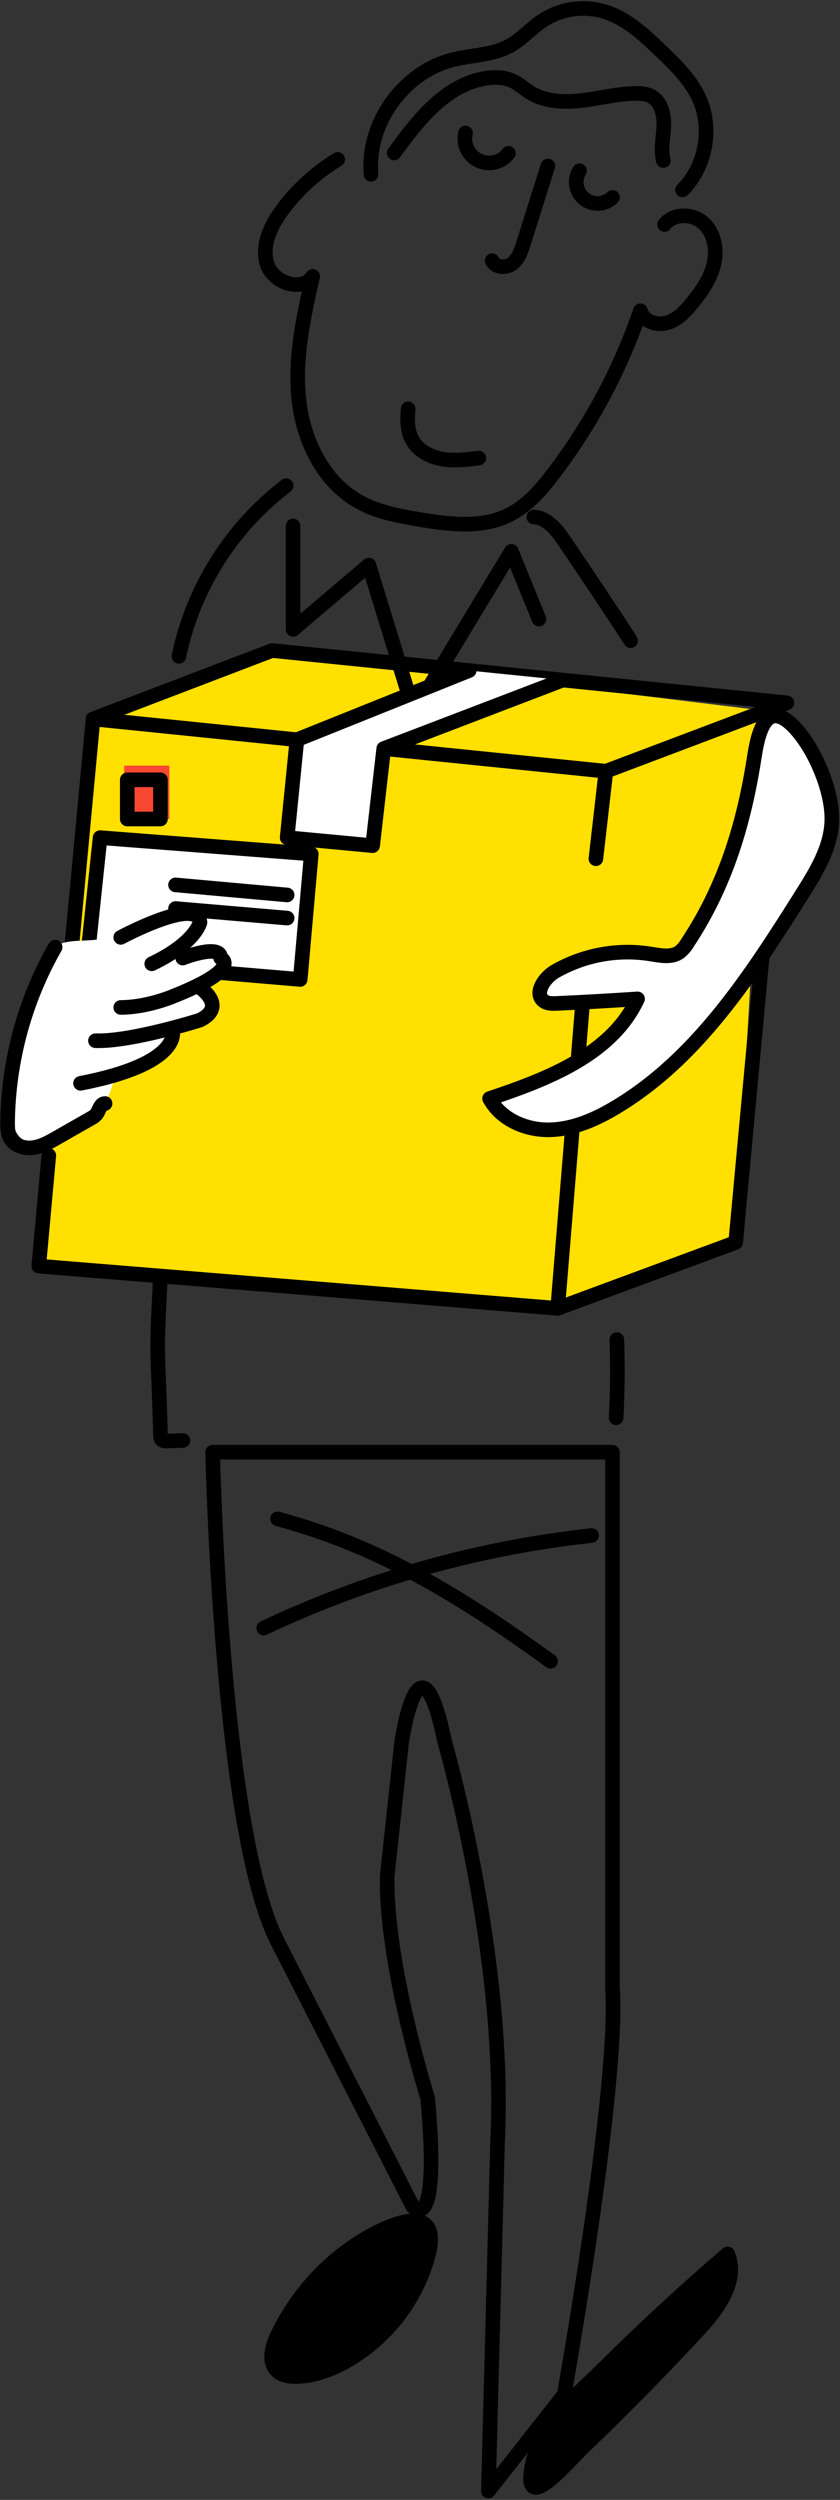 <?xml version="1.0" encoding="UTF-8"?>
<svg width="489px" height="1455px" viewBox="0 0 489 1455" version="1.1" xmlns="http://www.w3.org/2000/svg" xmlns:xlink="http://www.w3.org/1999/xlink">
    <rect x="0" y="0" width="489" height="1455" fill="#333333" stroke="none"/>
    <!-- Generator: Sketch 51.3 (57544) - http://www.bohemiancoding.com/sketch -->
    <title>DHL delivery guy</title>
    <desc>Created with Sketch.</desc>
    <defs></defs>
    <g id="Page-1" stroke="none" stroke-width="1" fill="none" fill-rule="evenodd">
        <g id="DHL-delivery-guy" transform="translate(-118, -41)">
            <g transform="translate(122, 45)">
                <polygon id="Shape" fill="#FFE000" fill-rule="nonzero" points="441.72 409.75 154.38 374.63 50.17 414.44 18.56 732.91 320.64 757.5 424.26 719.15"></polygon>
                <path d="M157.59,880 C173.92,884.418 189.922,889.968 205.48,896.61 C245.18,913.61 281.54,937.46 316.48,962.9" id="Shape" stroke="#000000" stroke-width="8.5" stroke-linecap="round" stroke-linejoin="round"></path>
                <path d="M149.55,943.57 C209.722,915.122 274.223,896.922 340.39,889.72" id="Shape" stroke="#000000" stroke-width="8.5" stroke-linecap="round" stroke-linejoin="round"></path>
                <polyline id="Shape" stroke="#000000" stroke-width="8.5" stroke-linecap="round" stroke-linejoin="round" points="166.61 302.14 166.61 362.34 210.75 324.88 237.01 410.49 293.68 316.86 309.74 356.32"></polyline>
                <path d="M192.57,88.79 C180.06,96.391 169.139,106.34 160.41,118.09 C153.62,127.24 148.05,138.88 151.5,149.74 C154.95,160.6 171.6,166.3 178.03,156.89 C172.69,180.35 167.45,204.33 169.95,228.25 C172.45,252.17 184.04,276.44 205.07,288.09 C215.82,294.09 228.16,296.33 240.28,298.35 C257.42,301.21 275.81,303.56 291.49,296.1 C302.74,290.74 311.17,280.95 318.68,271.02 C340.274,242.496 357.186,210.715 368.78,176.87 C370.44,183.02 378.31,185.71 384.42,183.87 C390.53,182.03 395.11,177.09 399.12,172.13 C404.51,165.47 409.54,158.2 411.55,149.86 C413.56,141.52 411.98,131.86 405.71,126.02 C399.44,120.18 388.1,119.88 382.88,126.68" id="Shape" stroke="#000000" stroke-width="8.5" stroke-linecap="round" stroke-linejoin="round"></path>
                <path d="M233.58,233.92 C233.12,239.92 232.97,246.18 235.69,251.51 C239,258 246,261.83 253.12,263.13 C260.24,264.43 267.56,263.53 274.74,262.62" id="Shape" stroke="#000000" stroke-width="8.5" stroke-linecap="round" stroke-linejoin="round"></path>
                <path d="M267,73.42 C265.441,79.923 268.657,86.627 274.704,89.481 C280.751,92.336 287.971,90.557 292,85.22" id="Shape" stroke="#000000" stroke-width="8.5" stroke-linecap="round" stroke-linejoin="round"></path>
                <path d="M333.35,95.36 C329.997,100.699 331.164,107.702 336.068,111.665 C340.972,115.627 348.064,115.299 352.58,110.9" id="Shape" stroke="#000000" stroke-width="8.5" stroke-linecap="round" stroke-linejoin="round"></path>
                <path d="M212,97.43 C209.46,67.83 230.79,37.98 259.61,30.77 C270.73,27.99 282.82,28.16 292.85,22.6 C299.72,18.8 304.97,12.6 311.47,8.22 C322.102,1.125 335.325,-0.913 347.6,2.65 C360.6,6.5 370.84,16.17 380.6,25.53 C389.16,33.75 397.93,42.23 402.9,53.02 C410.97,70.54 406.98,92.9 393.33,106.54" id="Shape" stroke="#000000" stroke-width="8.5" stroke-linecap="round" stroke-linejoin="round"></path>
                <path d="M225.49,85 C239.23,66 255.32,45.45 278.49,41.6 C284.07,40.67 290.03,40.85 295.08,43.4 C298.37,45.06 301.08,47.63 304.21,49.61 C313.1,55.28 324.36,55.72 334.83,54.47 C345.3,53.22 355.62,50.47 366.17,50.37 C369.17,50.37 372.29,50.57 374.97,51.96 C380.91,55.04 382.7,62.74 382.43,69.42 C382.16,76.1 380.48,82.92 382.15,89.42" id="Shape" stroke="#000000" stroke-width="8.5" stroke-linecap="round" stroke-linejoin="round"></path>
                <path d="M352.54,841.21 L119.79,841.21 C119.79,841.21 124.5,1061.92 157.59,1126.12 L236.17,1280 C236.17,1280 252.45,1300.06 244.97,1217.13 C244.97,1217.13 220.11,1138.21 221.45,1087.38 L229.83,1009.8 C229.83,1009.8 240.18,938.9 254.89,1009.8 C254.89,1009.8 291.01,1134.2 285.66,1242.55 L280.31,1445.87 L324.45,1389.69 C324.45,1389.69 356.55,1210.44 352.54,1152.93 L352.54,841.21 Z" id="Shape" stroke="#000000" stroke-width="8.5" stroke-linecap="round" stroke-linejoin="round"></path>
                <path d="M157.25,1355.75 C154.25,1362.19 152.12,1370.68 157.15,1375.75 C160.22,1378.82 164.98,1379.39 169.31,1379.19 C179.95,1378.72 190.18,1374.73 199.31,1369.31 C221.742,1355.901 238.153,1334.373 245.14,1309.19 C254.8,1273.7 217.3,1292.78 202.46,1302.89 C182.913,1316.126 167.295,1334.387 157.25,1355.75 Z" id="Shape" stroke="#000000" stroke-width="8.5" fill="#000000" fill-rule="nonzero" stroke-linecap="round" stroke-linejoin="round"></path>
                <path d="M419.6,1307.82 C426.05,1323.25 414.06,1339.76 402.69,1352.02 C380.923,1375.52 358.463,1398.357 335.31,1420.53 C326.18,1429.27 299.51,1461.47 305.79,1430.74 C310.71,1406.65 332.16,1389.66 348.65,1373.29 C371.503,1350.623 395.153,1328.8 419.6,1307.82 Z" id="Shape" stroke="#000000" stroke-width="8.5" fill="#000000" fill-rule="nonzero" stroke-linecap="round" stroke-linejoin="round"></path>
                <path d="M89.4,738.68 C86.55,792.3 88.1,777.35 89.4,831.04 C89.4,832.16 89.53,833.43 90.4,834.15 C91.212,834.661 92.181,834.864 93.13,834.72 L102.42,834.41" id="Shape" stroke="#000000" stroke-width="8.5" stroke-linecap="round" stroke-linejoin="round"></path>
                <path d="M355.1,775.67 C355.627,790.843 355.483,806.017 354.67,821.19" id="Shape" stroke="#000000" stroke-width="8.5" stroke-linecap="round" stroke-linejoin="round"></path>
                <path d="M306.77,296.9 C314.77,297.39 320.35,304.69 324.83,311.32 C337.68,330.32 350.58,349.51 363.14,368.88" id="Shape" stroke="#000000" stroke-width="8.5" stroke-linecap="round" stroke-linejoin="round"></path>
                <path d="M282.53,147.74 C284.36,151.9 290.65,152.18 294.24,149.39 C297.83,146.6 299.39,141.99 300.75,137.66 C305.483,122.64 310.217,107.62 314.95,92.6" id="Shape" stroke="#000000" stroke-width="8.5" stroke-linecap="round" stroke-linejoin="round"></path>
                <polyline id="Shape" stroke="#000000" stroke-width="8.5" stroke-linecap="round" stroke-linejoin="round" points="34.95 577.19 50.17 414.44 348.74 444.88 342.89 495.81"></polyline>
                <polyline id="Shape" stroke="#000000" stroke-width="8.5" stroke-linecap="round" stroke-linejoin="round" points="24.41 668.51 18.56 732.91 320.64 757.5 335.86 571.33"></polyline>
                <polyline id="Shape" stroke="#000000" stroke-width="8.5" stroke-linecap="round" stroke-linejoin="round" points="50.17 414.44 154.38 374.63 454.12 405.07 348.74 444.88"></polyline>
                <polyline id="Shape" stroke="#000000" stroke-width="8.5" stroke-linecap="round" stroke-linejoin="round" points="320.64 757.5 424.26 719.15 449.99 441.62"></polyline>
                <polyline id="Shape" stroke="#000000" stroke-width="8.5" fill="#FFFFFF" fill-rule="nonzero" stroke-linecap="round" stroke-linejoin="round" points="269.13 386.28 168.86 426.54 163.16 483.52 212.92 488.2 219.39 431.69 323.61 391.82"></polyline>
                <rect id="Rectangle-path" fill="#F84832" fill-rule="nonzero" x="68.27" y="441.62" width="26.29" height="31.07"></rect>
                <polygon id="Shape" stroke="#000000" stroke-width="8.5" fill="#FFFFFF" fill-rule="nonzero" stroke-linecap="round" stroke-linejoin="round" points="54.27 483.52 46.68 555.53 170.77 566.07 177.21 493.04"></polygon>
                <path d="M396.17,544.86 C394.963,546.929 393.379,548.754 391.5,550.24 C386.78,553.52 380.41,552.15 374.74,551.24 C355.586,548.176 335.96,551.765 319.13,561.41 C312.74,565.09 306.65,574.48 312.69,578.71 C314.8,580.19 317.58,580.13 320.15,580.02 C335.817,579.307 351.483,578.423 367.15,577.37 C352.15,609.7 314.81,624.06 281.01,635.37 C287.5,647.51 302.01,653.82 315.79,653.58 C329.57,653.34 342.65,647.58 354.46,640.5 C402.08,612.04 433.37,563.37 462.92,516.42 C471.18,503.31 479.69,489.42 480.23,473.91 C480.85,456.42 470.07,430.91 457.62,418.44 C442.08,403 437.39,422 435.15,436.5 C429.12,475.46 418.19,511.67 396.17,544.86 Z" id="Shape" stroke="#000000" stroke-width="8.5" fill="#FFFFFF" fill-rule="nonzero" stroke-linecap="round" stroke-linejoin="round"></path>
                <path d="M59.85,540.84 C67.23,537.23 73.85,532.16 81.47,529.09 C92.55,524.62 104.85,524.7 116.79,524.84 C116.79,534.02 108.65,540.84 101.23,546.27 C106.49,544.76 111.95,543.27 117.36,544.04 C122.77,544.81 128.15,548.67 128.91,554.09 C130.03,561.98 121.75,567.63 114.63,571.21 C118.5,570.37 121.7,575.21 120.63,579.05 C119.56,582.89 115.86,585.32 112.19,586.78 C108.52,588.24 104.52,589.09 101.25,591.32 C92.33,597.41 91.48,611.72 81.89,616.68 C76.13,619.68 68.26,618.55 63.89,623.37 C61.96,625.51 61.19,628.37 60.21,631.14 C54.441,646.696 40.992,658.13 24.71,661.32 C18.49,662.47 11.24,661.99 7.05,657.26 C2.86,652.53 3.27,645.13 4.05,638.71 L7.61,608.71 C8.34,602.58 9.08,596.38 11.16,590.57 C13.72,583.43 18.24,577.05 20.16,569.7 C21.57,564.2 21.45,558.32 23.5,553.02 C29,538.79 48.36,546.47 59.85,540.84 Z" id="Shape" fill="#FFFFFF" fill-rule="nonzero"></path>
                <path d="M28.1,547.26 C10.404,578.281 0.883,613.29 0.43,649 C0.43,652.33 0.43,655.84 2.18,658.7 C4.7,662.96 10.25,664.62 15.18,663.98 C20.11,663.34 24.52,660.84 28.82,658.39 L49,646.87 C50.131,646.322 51.149,645.565 52,644.64 C53.81,642.4 54.3,638.28 57.17,638.28" id="Shape" stroke="#000000" stroke-width="8.5" stroke-linecap="round" stroke-linejoin="round"></path>
                <path d="M66.29,541.58 C66.29,541.58 111.1,517.5 112.43,532.88 C112.43,532.88 109.76,544.88 84.34,556.96" id="Shape" stroke="#000000" stroke-width="8.5" stroke-linecap="round" stroke-linejoin="round"></path>
                <path d="M102.38,553.62 C102.38,553.62 124.47,544.92 124.47,553.62 C124.47,553.62 138.25,559.62 95.58,576.36 C95.58,576.36 81,582.36 66.29,582.36" id="Shape" stroke="#000000" stroke-width="8.5" stroke-linecap="round" stroke-linejoin="round"></path>
                <path d="M112.43,570.82 C112.43,570.82 128.49,581.71 112.43,589.73 C112.43,589.73 72.31,602.44 51.57,601.73" id="Shape" stroke="#000000" stroke-width="8.5" stroke-linecap="round" stroke-linejoin="round"></path>
                <path d="M96.44,596.42 C96.44,596.42 101.73,615.15 42.88,626.52" id="Shape" stroke="#000000" stroke-width="8.5" stroke-linecap="round" stroke-linejoin="round"></path>
                <path d="M162.59,278.67 C130.541,303.225 108.379,338.475 100.14,378" id="Shape" stroke="#000000" stroke-width="8.5" stroke-linecap="round" stroke-linejoin="round"></path>
                <path d="M98.18,511.03 L163.16,516.89" id="Shape" stroke="#000000" stroke-width="8.5" stroke-linecap="round" stroke-linejoin="round"></path>
                <path d="M98.18,524.79 L163.16,530.35" id="Shape" stroke="#000000" stroke-width="8.5" stroke-linecap="round" stroke-linejoin="round"></path>
                <rect id="Rectangle-path" stroke="#000000" stroke-width="8.5" stroke-linecap="round" stroke-linejoin="round" x="70.08" y="449.86" width="19.32" height="22.83"></rect>
            </g>
        </g>
    </g>
</svg>